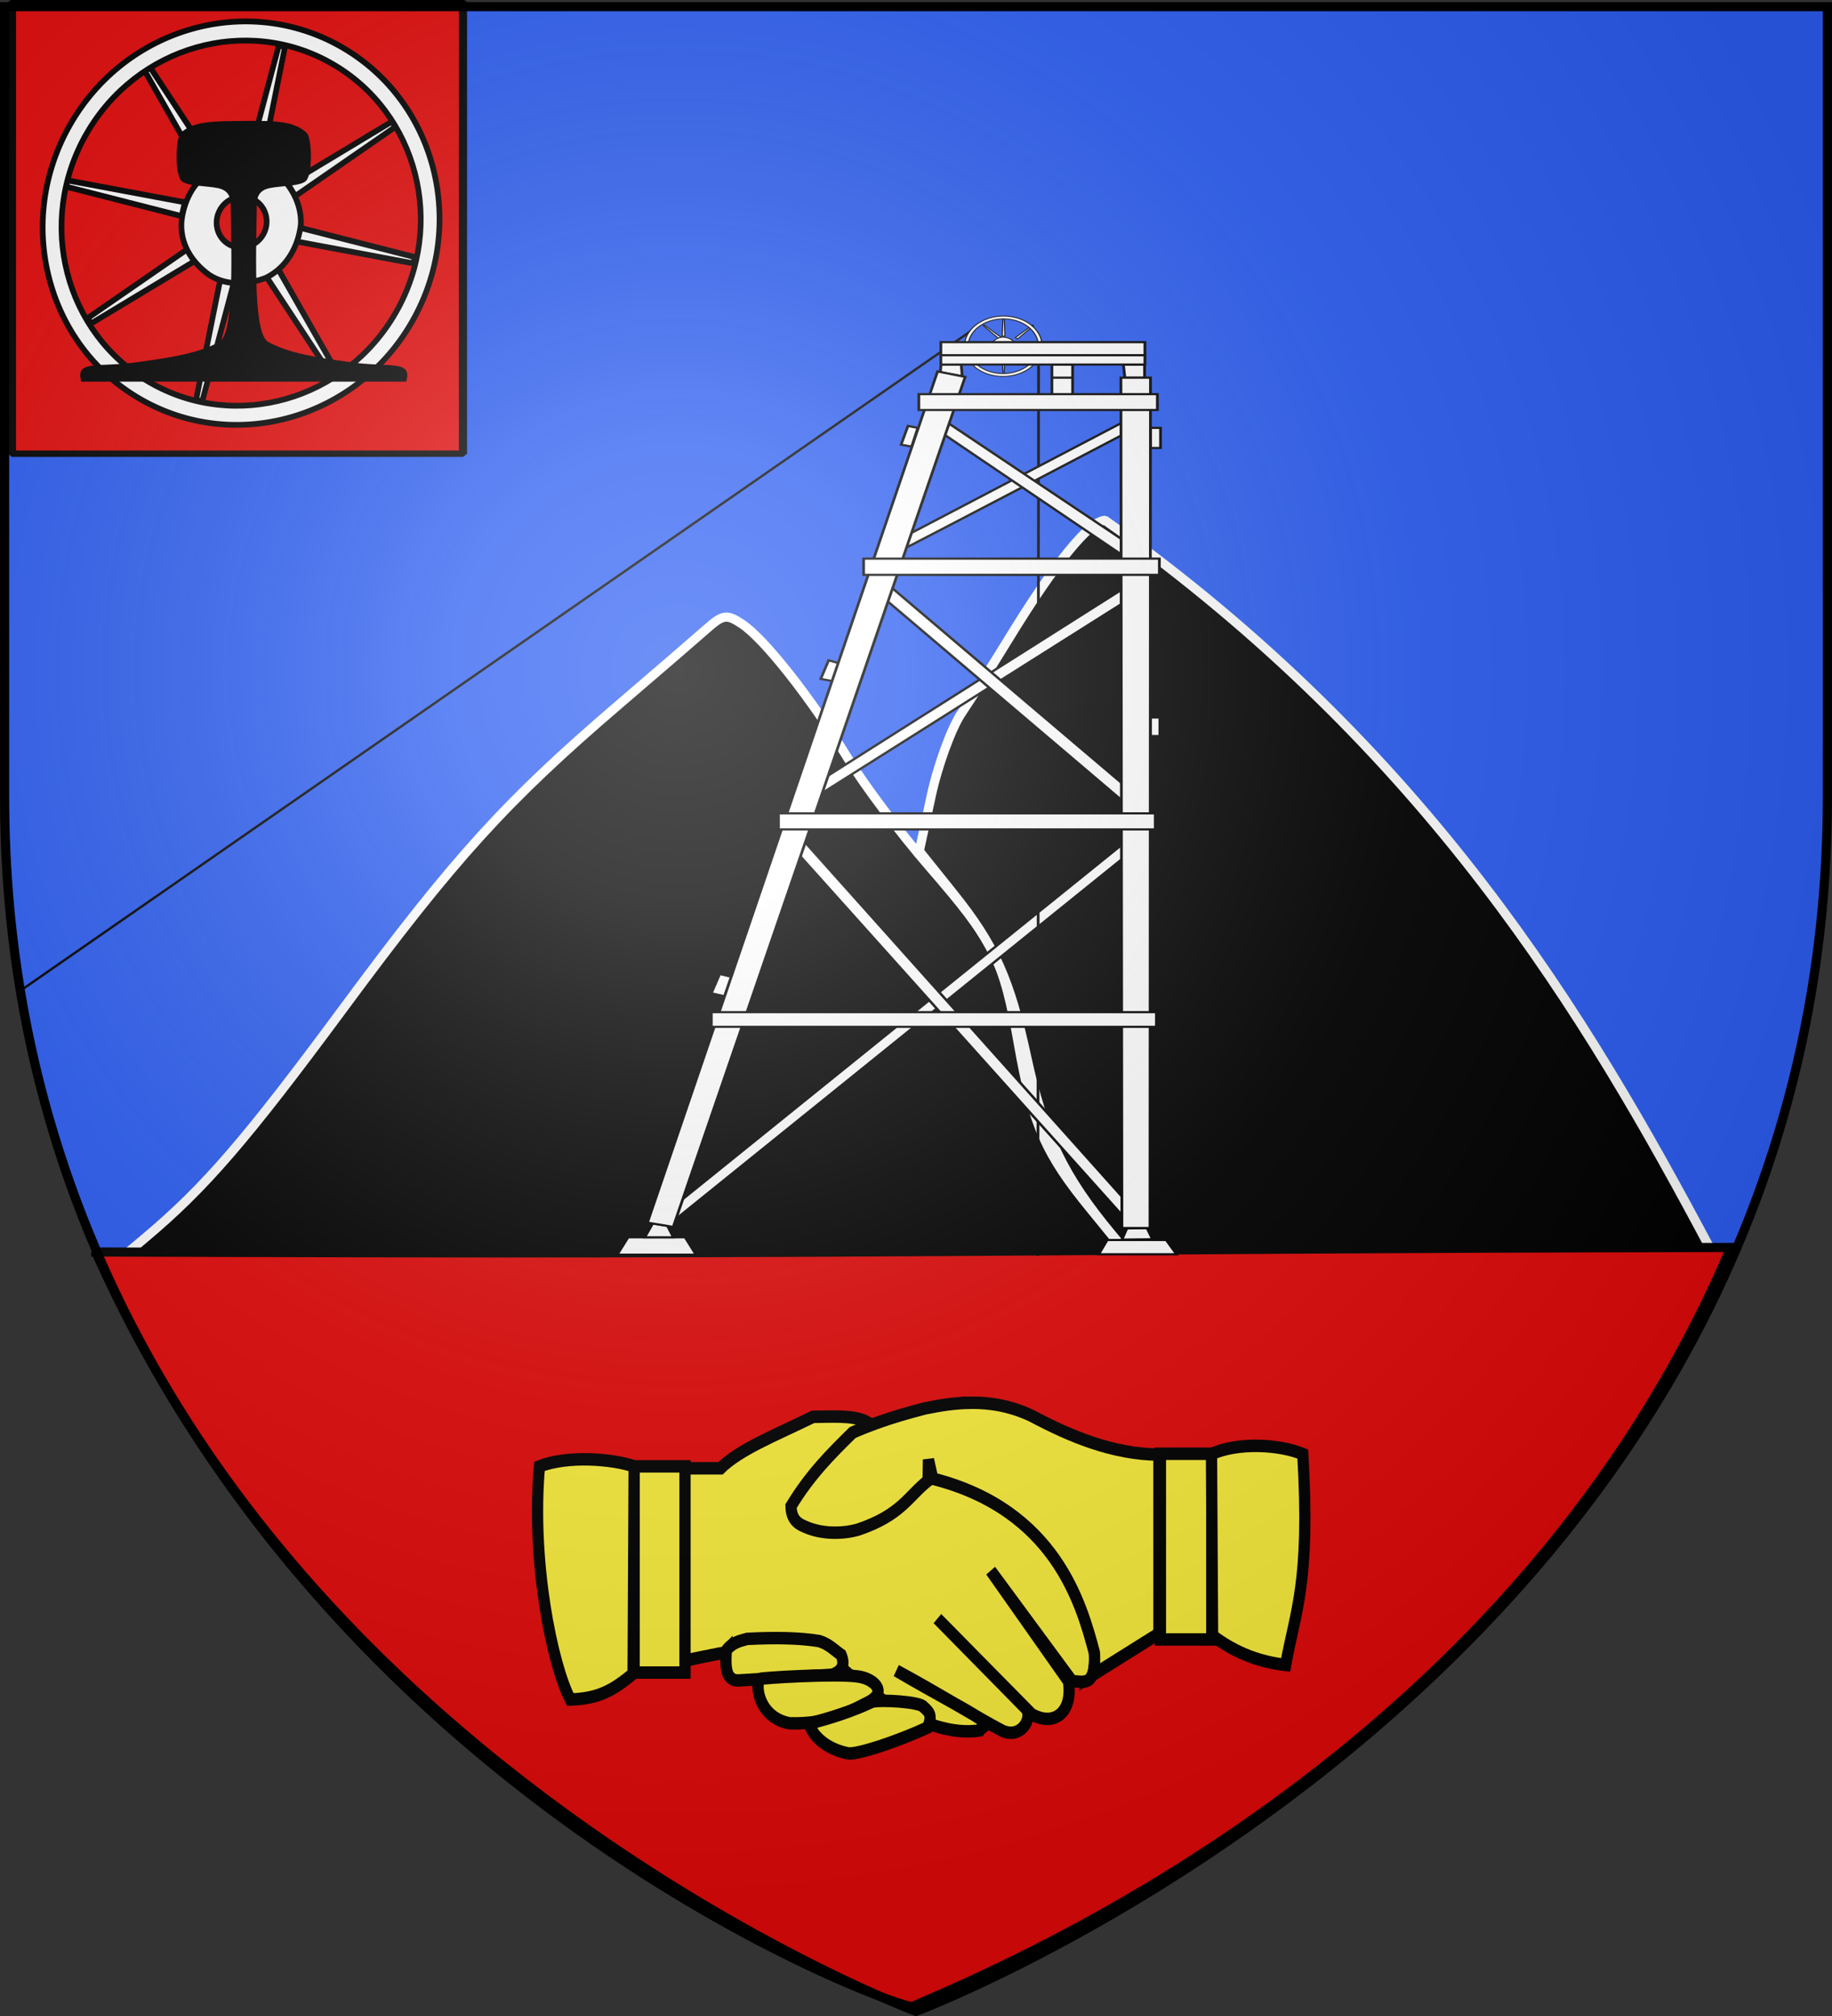 <svg xmlns="http://www.w3.org/2000/svg" xmlns:xlink="http://www.w3.org/1999/xlink" width="600" height="660" version="1.0"><rect width="100%" height="100%" fill="#333333" stroke="none"/><desc>Flag of Canton of Valais (Wallis)</desc><defs><radialGradient xlink:href="#b" id="e" cx="221.445" cy="226.331" r="300" fx="221.445" fy="226.331" gradientTransform="matrix(1.353 0 0 1.349 -77.63 -85.747)" gradientUnits="userSpaceOnUse"/><linearGradient id="b"><stop offset="0" style="stop-color:white;stop-opacity:.314"/><stop offset=".19" style="stop-color:white;stop-opacity:.251"/><stop offset=".6" style="stop-color:#6b6b6b;stop-opacity:.125"/><stop offset="1" style="stop-color:black;stop-opacity:.125"/></linearGradient></defs><g style="display:inline"><path d="M300 658.5s298.5-112.32 298.5-397.772V2.176H1.5v258.552C1.5 546.18 300 658.5 300 658.5" style="fill:#2b5df2;fill-opacity:1;fill-rule:evenodd;stroke:none;stroke-width:1px;stroke-linecap:butt;stroke-linejoin:miter;stroke-opacity:1"/><path d="M322.322 414.019c-114.174.037-213.722-.275-245.466-.769l-38.129-.593 8.67-7.278c19.747-16.575 33.099-32.03 65.25-75.53 36.015-48.725 53.093-67.544 89.902-99.064 12.648-10.83 25.676-22.06 28.952-24.957 5.31-4.693 6.567-4.854 11.58-1.487 7.384 4.962 22.522 24.184 34.669 44.022 5.358 8.751 17.248 24.565 26.421 35.142 21.731 25.056 24.498 30.574 29.443 58.71 4.547 25.875 8.84 35.635 23.563 53.583 5.379 6.557 10.95 13.413 12.38 15.237 2.005 2.556-.366 3.276-10.356 3.145-7.126-.093-23.721-.165-36.88-.161z" style="opacity:1;fill:#000;fill-opacity:1;fill-rule:nonzero;stroke:#fefffe;stroke-width:3;stroke-linecap:round;stroke-linejoin:bevel;stroke-miterlimit:4;stroke-dasharray:none;stroke-dashoffset:0;stroke-opacity:1"/><path d="m410.828 419.303-33.91.17-12.613-15.148c-15.973-19.186-22.518-32.765-28-58.092-5.574-25.758-10.527-36.777-24.201-53.838l-11.032-13.764 3.94-18.196c2.168-10.008 6.64-22.184 9.94-27.058s10.183-15.705 15.298-24.07c15.19-24.84 26.54-38.8 31.676-38.954C467.769 245.562 519.62 332.573 560.15 408.81l5.825 7.865-60.62 1.23c-33.34.676-75.878 1.306-94.528 1.4z" style="opacity:1;fill:#000;fill-opacity:1;fill-rule:nonzero;stroke:#fefffe;stroke-width:3;stroke-linecap:round;stroke-linejoin:bevel;stroke-miterlimit:4;stroke-dasharray:none;stroke-dashoffset:0;stroke-opacity:1"/><g style="display:inline"><g style="fill:#e20909"><g style="fill:#e20909"><path d="M-614.418 243.271c81.935 183.594 264.363 248.325 267.436 247.002 37.967-16.338 198.654-84.983 268.058-248.48-240.497.444-260.968 2.555-535.494 1.478z" style="fill:#e20909;fill-opacity:1;fill-rule:evenodd;stroke:#000;stroke-width:3;stroke-linecap:butt;stroke-linejoin:miter;stroke-miterlimit:4;stroke-dasharray:none;stroke-opacity:1;display:inline" transform="translate(645.778 166.603)"/></g></g></g><g style="display:inline"><g style="fill:#fcef3c"><path d="M35.576 18.45h9.864c5.194-4.604 14.225-7.796 24.661-12.4 4.955-.022 10.28-.414 13.81.987l10.851 5.494 4.932 7.892c34.822 6.948 41.902 30.613 45.376 42.416.518 8.665-3.062 6.861-5.918 6.906L117.45 43.11l20.715 26.634c1.278 7.61-3.963 11.05-9.864 7.891l-25.057-22.983 23.68 21.77c1.673 2.336-1.38 7.242-6.329 5.275-6.499-3.053-17.23-9.13-28.295-14.517 10.659 5.669 19.356 9.689 22.194 11.546 2.894 1.895.773 1.768-.003 2.855-9.288 1.392-24.664-3.389-43.256-20.669-10.594-.635-22.873 1.426-35.41 3.9z" style="fill:#fcef3c;fill-opacity:1;fill-rule:evenodd;stroke:#000;stroke-width:3;stroke-linecap:butt;stroke-linejoin:miter;stroke-miterlimit:4;stroke-dasharray:none;stroke-opacity:1" transform="matrix(1.229 0 0 1.359 180.124 455.628)"/><path d="M46.975 62.34c-.215 3.653-.284 7.16 3.094 7.22l25.098-1.375c2.459-.776 3.608-2.207 2.407-4.813-1.832-1.16-3.214-2.57-5.81-3.304-5.319-.796-11.919-.86-19.209-.53-2.24.548-4.06.955-5.58 2.802z" style="fill:#fcef3c;fill-opacity:1;fill-rule:evenodd;stroke:#000;stroke-width:3;stroke-linecap:butt;stroke-linejoin:miter;stroke-miterlimit:4;stroke-dasharray:none;stroke-opacity:1" transform="matrix(1.229 0 0 1.359 180.124 455.628)"/><path d="M22.433 17.976h13.548v49.675H22.433z" style="fill:#fcef3c;fill-opacity:1;fill-rule:evenodd;stroke:#000;stroke-width:3;stroke-linejoin:miter;stroke-miterlimit:4;stroke-dasharray:none;stroke-opacity:1" transform="matrix(1.229 0 0 1.359 180.124 455.628)"/><path d="M22.433 17.976c-5.973-1.836-17.77-2.648-25.238 0C-5.05 41.156.64 65.846 5.417 74.143c7.602-.22 11.39-2.227 16.734-6.21z" style="fill:#fcef3c;fill-opacity:1;fill-rule:evenodd;stroke:#000;stroke-width:3;stroke-linecap:butt;stroke-linejoin:miter;stroke-miterlimit:4;stroke-dasharray:none;stroke-opacity:1" transform="matrix(1.229 0 0 1.359 180.124 455.628)"/><path d="M-176.359 14.943h13.686v44.734h-13.686z" style="fill:#fcef3c;fill-opacity:1;fill-rule:evenodd;stroke:#000;stroke-width:3;stroke-linejoin:miter;stroke-miterlimit:4;stroke-dasharray:none;stroke-opacity:1" transform="matrix(-1.229 0 0 1.359 180.124 455.628)"/><path d="M112.21 2.65c-4.126.03-8.23.597-12.313 1.374-4.219.987-8.484 2.073-12.938 3.531-2.056.674-4.162 1.42-6.312 2.282-5.718 5.08-11.32 10.113-16.407 17.718.035 2.755 1.353 4.129 3.657 4.938 4.842 1.992 10.567 1.646 14.125.75 11.626-3.546 13.355-8.001 18.75-11.844v-.719l.093-4.343 1.125 4.593c32.822 7.516 39.698 30.37 43.094 41.907.165 2.769-.11 4.467-.625 5.5l17.813-10.094V15.149c-12.274-.118-23.575-4.37-33.907-9.344-5.498-2.348-10.852-3.196-16.156-3.156zM55.879 69.199c-1.263 1.826-.078 9.286 7.942 10.675 10.74.27 15.852-2.75 21.202-5.175 5.145-2.521 1.031-5.713-3.095-6.117-5.645-.749-25.433.332-26.05.617z" style="fill:#fcef3c;fill-opacity:1;fill-rule:evenodd;stroke:#000;stroke-width:3;stroke-linecap:butt;stroke-linejoin:miter;stroke-miterlimit:4;stroke-dasharray:none;stroke-opacity:1" transform="matrix(1.229 0 0 1.359 180.124 455.628)"/><path d="M69.322 79.874c-.465.93 2.278 5.772 9.97 7.22 2.378.474 13.355-2.866 21.317-6.188 1.55-3.171.185-3.904-1.067-4.981-.806-1.217-11.358-1.817-13.726-1.234-5.287 2.255-10.831 3.866-16.494 5.183zM176.29 15.012c7-2.904 18.075-2.352 24.325 0 2.041 31.431-2.055 37.898-4.568 50.805-6.491-.687-12.983-2.616-19.475-7.056z" style="fill:#fcef3c;fill-opacity:1;fill-rule:evenodd;stroke:#000;stroke-width:3;stroke-linecap:butt;stroke-linejoin:miter;stroke-miterlimit:4;stroke-dasharray:none;stroke-opacity:1" transform="matrix(1.229 0 0 1.359 180.124 455.628)"/></g><g style="fill:#fff"><path d="m-306.581 828.108.505-835.396M-1042.762 581.898l688.648-609.986M-240.923 442.867l-333.45 343.45 3.781 9.494 334.878-344.877zM-611.429 827.005l7.858-16.071h41.428l7.857 16.071zM-262.5 826.648l6.071-13.214h42.858l7.5 13.214zM-242.143 802.72l-3.571 10.356 22.143-.357-3.929-10.357z" style="fill:#fff;fill-rule:evenodd;stroke:#000;stroke-width:2;stroke-linecap:butt;stroke-linejoin:miter;stroke-miterlimit:4;stroke-dasharray:none;stroke-opacity:1" transform="matrix(.452 0 0 .354 478.497 118)"/><path d="m-591.429 810.934 5.715-12.858L-575 800.22l4.286 10.715zM-400.714 60.576l7.143 1.786-4.465 17.322-7.678-1.786zM-224.913 62.362h7.178v18.572h-7.178zM-225 330.22h6.786v17.142H-225zM-455 296.648l-8.929-2.143 5.715-17.143 8.214 2.857zM-528.571 570.04l-8.572-2.678-6.071 17.857 9.643 2.857zM-480.96 455.515l237.511 338.102 2.576-13.592-237.193-338.5zM-469.286 405.22l233.067-187.858-2.562-11.133L-470 393.163z" style="fill:#fff;fill-rule:evenodd;stroke:#000;stroke-width:2;stroke-linecap:butt;stroke-linejoin:miter;stroke-miterlimit:4;stroke-dasharray:none;stroke-opacity:1" transform="matrix(.452 0 0 .354 478.497 118)"/><path d="M-242.107 410.847-425.801 211.56l8.066-7.056 180.592 195.714zM-406.464 175.934c4.285-2.143 172.893-115 172.893-115l-4.286-8.572-170.714 114.077z" style="fill:#fff;fill-rule:evenodd;stroke:#000;stroke-width:2;stroke-linecap:butt;stroke-linejoin:miter;stroke-miterlimit:4;stroke-dasharray:none;stroke-opacity:1" transform="matrix(.452 0 0 .354 478.497 118)"/><path d="m-378.398 65.133 135.036 116.724 6.22-9.112L-374.2 55.689zM-376.786 3.79l-.483 6.976 15.84 3.887-.714-10.862zM-244.643 3.832l1.072 12.125h14.285V3.832zM-296.429 3.832v27.816h15V3.832z" style="fill:#fff;fill-rule:evenodd;stroke:#000;stroke-width:2;stroke-linecap:butt;stroke-linejoin:miter;stroke-miterlimit:4;stroke-dasharray:none;stroke-opacity:1" transform="matrix(.452 0 0 .354 478.497 118)"/><g style="fill:#fff;stroke:#000;stroke-width:4.48;stroke-miterlimit:4;stroke-dasharray:none"><g style="fill:#fff;stroke:#000;stroke-width:4.48;stroke-miterlimit:4;stroke-dasharray:none;display:inline"><g style="fill:#fff;stroke:#000;stroke-width:4.48;stroke-miterlimit:4;stroke-dasharray:none"><path d="m-596.022 235.5-94.578-3v-5l94.578-3zM-502.978 224.5l94.578 3v5l-94.578 3z" style="fill:#fff;fill-opacity:1;fill-rule:evenodd;stroke:#000;stroke-width:4.48;stroke-linecap:butt;stroke-linejoin:miter;stroke-miterlimit:4;stroke-dasharray:none;stroke-opacity:1;display:inline" transform="matrix(.081 0 0 .063 373.188 98.522)"/><g style="fill:#fff;stroke:#000;stroke-width:4.48;stroke-miterlimit:4;stroke-dasharray:none"><path d="m-613.87 255.375-94.579-3v-5l94.579-3zM-520.827 244.375l94.579 3v5l-94.579 3z" style="fill:#fff;fill-opacity:1;fill-rule:evenodd;stroke:#000;stroke-width:4.48;stroke-linecap:butt;stroke-linejoin:miter;stroke-miterlimit:4;stroke-dasharray:none;stroke-opacity:1;display:inline" transform="scale(-.081 -.063)rotate(-45 -4785.313 3466.351)"/></g><g style="fill:#fff;stroke:#000;stroke-width:4.48;stroke-miterlimit:4;stroke-dasharray:none;display:inline"><path d="m-613.87 255.375-94.579-3v-5l94.579-3zM-520.827 244.375l94.579 3v5l-94.579 3z" style="fill:#fff;fill-opacity:1;fill-rule:evenodd;stroke:#000;stroke-width:4.48;stroke-linecap:butt;stroke-linejoin:miter;stroke-miterlimit:4;stroke-dasharray:none;stroke-opacity:1;display:inline" transform="scale(-.081 .063)rotate(-45 -462.715 5256.856)"/></g><path d="m-555 276 3 94.578h5l3-94.578z" style="fill:#fff;fill-opacity:1;fill-rule:evenodd;stroke:#000;stroke-width:4.48;stroke-linecap:butt;stroke-linejoin:miter;stroke-miterlimit:4;stroke-dasharray:none;stroke-opacity:1;display:inline" transform="matrix(.081 0 0 .063 373.188 98.522)"/><g style="fill:#fff;fill-opacity:1;stroke:#000;stroke-width:5.18;stroke-miterlimit:4;stroke-dasharray:none;display:inline"><path d="M-555 182.578-552 88h5l3 94.578z" style="fill:#fff;fill-rule:evenodd;stroke:#000;stroke-width:4.48;stroke-linecap:butt;stroke-linejoin:miter;stroke-miterlimit:4;stroke-dasharray:none;stroke-opacity:1" transform="matrix(.081 0 0 .063 373.188 98.522)"/><path d="M-599.676-422.85c-100.023 0-181.19 81.176-181.19 181.21 0 100.033 81.167 181.21 181.19 181.21s181.23-81.177 181.23-181.21c0-100.034-81.207-181.21-181.23-181.21zm0 17.181c90.54 0 164.051 73.478 164.051 164.029 0 90.55-73.51 164.07-164.05 164.07-90.542 0-164.01-73.52-164.01-164.07 0-90.551 73.468-164.029 164.01-164.029z" style="fill:#fff;fill-opacity:1;stroke:#000;stroke-width:5.18;stroke-miterlimit:4;stroke-dasharray:none;stroke-opacity:1;display:inline" transform="matrix(.062 -.026 .033 .048 373.73 109.36)"/><path d="M-623.63-290.56c-18.918 8.735-28.294 26.863-30.328 46.873-1.124 18.514 9.236 35.195 23.006 46.719 17.162 11.946 38.661 11.666 57.235 3.39 16.8-9.107 26.97-27.463 29.344-45.985.325-18.878-9.763-34.832-24.016-46.433-16.509-12.545-36.725-12.122-55.24-4.564zm25.002 26c12.62 0 22.866 10.246 22.866 22.865s-10.247 22.865-22.866 22.865-22.865-10.246-22.865-22.865c0-12.62 10.246-22.866 22.865-22.866z" style="fill:#fff;fill-opacity:1;stroke:#000;stroke-width:5.18;stroke-linejoin:miter;stroke-miterlimit:4;stroke-dasharray:none;stroke-opacity:1" transform="matrix(.062 -.026 .033 .048 373.73 109.36)"/></g></g></g></g><path d="M-281.786 15.934h-15M-245.714 802.362l-.715-786.428H-225l-.357 786.428zM-589.495 797.362l18.694 3.99 211.515-786.133-20-5z" style="fill:#fff;fill-rule:evenodd;stroke:#000;stroke-width:2;stroke-linecap:butt;stroke-linejoin:miter;stroke-miterlimit:4;stroke-dasharray:none;stroke-opacity:1" transform="matrix(.452 0 0 .354 478.497 118)"/><path d="M-494.554 418.877h273.003v14.827h-273.003zM-543.214 616.29h322.5v-13.57h-322.5zM-432.857 183.286h214.286v15h-214.286zM-376.9-16.895v12.143h147.857v-12.143z" style="fill:#fff;fill-rule:evenodd;stroke:#000;stroke-width:2;stroke-linecap:butt;stroke-linejoin:miter;stroke-miterlimit:4;stroke-dasharray:none;stroke-opacity:1" transform="matrix(.452 0 0 .354 478.497 118)"/><path d="M-376.9-4.78v8.57h147.857v-8.57zM-392.857 31.186H-220V45.83h-172.857z" style="fill:#fff;fill-rule:evenodd;stroke:#000;stroke-width:2;stroke-linecap:butt;stroke-linejoin:miter;stroke-miterlimit:4;stroke-dasharray:none;stroke-opacity:1" transform="matrix(.452 0 0 .354 478.497 118)"/><path d="M-1049.974-331.262h326.799V86.273h-326.799z" style="opacity:1;fill:#e20909;fill-opacity:1;fill-rule:nonzero;stroke:#000;stroke-width:5.928;stroke-linecap:round;stroke-linejoin:bevel;stroke-miterlimit:4;stroke-dasharray:none;stroke-dashoffset:0;stroke-opacity:1" transform="matrix(.452 0 0 .354 478.497 118)"/><g style="fill:#fff;stroke:#000;stroke-width:4.48;stroke-miterlimit:4;stroke-dasharray:none;display:inline"><g style="fill:#fff;stroke:#000;stroke-width:4.48;stroke-miterlimit:4;stroke-dasharray:none;display:inline"><g style="fill:#fff;stroke:#000;stroke-width:4.48;stroke-miterlimit:4;stroke-dasharray:none"><path d="m-596.022 235.5-94.578-3v-5l94.578-3zM-502.978 224.5l94.578 3v5l-94.578 3z" style="fill:#fff;fill-opacity:1;fill-rule:evenodd;stroke:#000;stroke-width:4.48;stroke-linecap:butt;stroke-linejoin:miter;stroke-miterlimit:4;stroke-dasharray:none;stroke-opacity:1;display:inline" transform="matrix(.353 -.228 .217 .354 223.134 -133.842)"/><g style="fill:#fff;stroke:#000;stroke-width:4.48;stroke-miterlimit:4;stroke-dasharray:none"><path d="m-613.87 255.375-94.579-3v-5l94.579-3zM-520.827 244.375l94.579 3v5l-94.579 3z" style="fill:#fff;fill-opacity:1;fill-rule:evenodd;stroke:#000;stroke-width:4.48;stroke-linecap:butt;stroke-linejoin:miter;stroke-miterlimit:4;stroke-dasharray:none;stroke-opacity:1;display:inline" transform="matrix(-.096 .411 -.403 -.089 125.006 328.551)"/></g><g style="fill:#fff;stroke:#000;stroke-width:4.48;stroke-miterlimit:4;stroke-dasharray:none;display:inline"><path d="m-613.87 255.375-94.579-3v-5l94.579-3zM-520.827 244.375l94.579 3v5l-94.579 3z" style="fill:#fff;fill-opacity:1;fill-rule:evenodd;stroke:#000;stroke-width:4.48;stroke-linecap:butt;stroke-linejoin:miter;stroke-miterlimit:4;stroke-dasharray:none;stroke-opacity:1;display:inline" transform="matrix(-.403 -.089 -.096 .411 -125.895 -80.553)"/></g><path d="m-555 276 3 94.578h5l3-94.578z" style="fill:#fff;fill-opacity:1;fill-rule:evenodd;stroke:#000;stroke-width:4.48;stroke-linecap:butt;stroke-linejoin:miter;stroke-miterlimit:4;stroke-dasharray:none;stroke-opacity:1;display:inline" transform="matrix(.353 -.228 .217 .354 223.134 -133.842)"/><g style="fill:#fff;fill-opacity:1;stroke:#000;stroke-width:5.18;stroke-miterlimit:4;stroke-dasharray:none;display:inline"><path d="M-555 182.578-552 88h5l3 94.578z" style="fill:#fff;fill-rule:evenodd;stroke:#000;stroke-width:4.48;stroke-linecap:butt;stroke-linejoin:miter;stroke-miterlimit:4;stroke-dasharray:none;stroke-opacity:1" transform="matrix(.353 -.228 .217 .354 223.134 -133.842)"/><path d="M-599.676-422.85c-100.023 0-181.19 81.176-181.19 181.21 0 100.033 81.167 181.21 181.19 181.21s181.23-81.177 181.23-181.21c0-100.034-81.207-181.21-181.23-181.21zm0 17.181c90.54 0 164.051 73.478 164.051 164.029 0 90.55-73.51 164.07-164.05 164.07-90.542 0-164.01-73.52-164.01-164.07 0-90.551 73.468-164.029 164.01-164.029z" style="fill:#fff;fill-opacity:1;stroke:#000;stroke-width:5.18;stroke-miterlimit:4;stroke-dasharray:none;stroke-opacity:1;display:inline" transform="matrix(.182 -.318 .309 .178 262.772 -74.626)"/><path d="M-623.63-290.56c-18.918 8.735-28.294 26.863-30.328 46.873-1.124 18.514 9.236 35.195 23.006 46.719 17.162 11.946 38.661 11.666 57.235 3.39 16.8-9.107 26.97-27.463 29.344-45.985.325-18.878-9.763-34.832-24.016-46.433-16.509-12.545-36.725-12.122-55.24-4.564zm25.002 26c12.62 0 22.866 10.246 22.866 22.865s-10.247 22.865-22.866 22.865-22.865-10.246-22.865-22.865c0-12.62 10.246-22.866 22.865-22.866z" style="fill:#fff;fill-opacity:1;stroke:#000;stroke-width:5.18;stroke-linejoin:miter;stroke-miterlimit:4;stroke-dasharray:none;stroke-opacity:1" transform="matrix(.182 -.318 .309 .178 262.772 -74.626)"/></g></g></g></g><path d="M297.905 383.876h118.73c4.565-20.751-11.665-12.558-41.941-18.267-22.675-4.087-42.4-7.735-57.94-18.377-10.42-7.137-9.17-71.901-8.388-124.213.093-6.143-.51-15.5 9.287-18.156 8.157-2.21 23.735-1.666 26.843-7.307 4.553-8.265 3.7-39.406 0-43.84-9.24-11.066-23.445-11.305-46.591-10.96-20.152.301-35.332-.106-44.57 10.96-3.702 4.434-4.554 35.575 0 43.84 3.107 5.64 18.684 5.096 26.842 7.307 9.797 2.655 9.194 12.013 9.287 18.156.781 52.312 2.031 117.076-8.389 124.213-15.538 10.642-35.265 14.29-57.939 18.377-30.276 5.709-46.506-2.484-41.942 18.267z" style="fill:#000;fill-opacity:1;fill-rule:evenodd;stroke:#313131;stroke-width:2.909;stroke-linecap:butt;stroke-linejoin:miter;stroke-miterlimit:4;stroke-dasharray:none;stroke-opacity:0;display:inline" transform="matrix(.452 0 0 .354 -55.282 -10.94)"/></g></g></g><path d="M300 658.5s298.5-112.32 298.5-397.772V2.176H1.5v258.552C1.5 546.18 300 658.5 300 658.5" style="opacity:1;fill:url(#e);fill-opacity:1;fill-rule:evenodd;stroke:none;stroke-width:1px;stroke-linecap:butt;stroke-linejoin:miter;stroke-opacity:1"/><path d="M300 658.5S1.5 546.18 1.5 260.728V2.176h597v258.552C598.5 546.18 300 658.5 300 658.5z" style="opacity:1;fill:none;fill-opacity:1;fill-rule:evenodd;stroke:#000;stroke-width:3;stroke-linecap:butt;stroke-linejoin:miter;stroke-miterlimit:4;stroke-dasharray:none;stroke-opacity:1"/></svg>